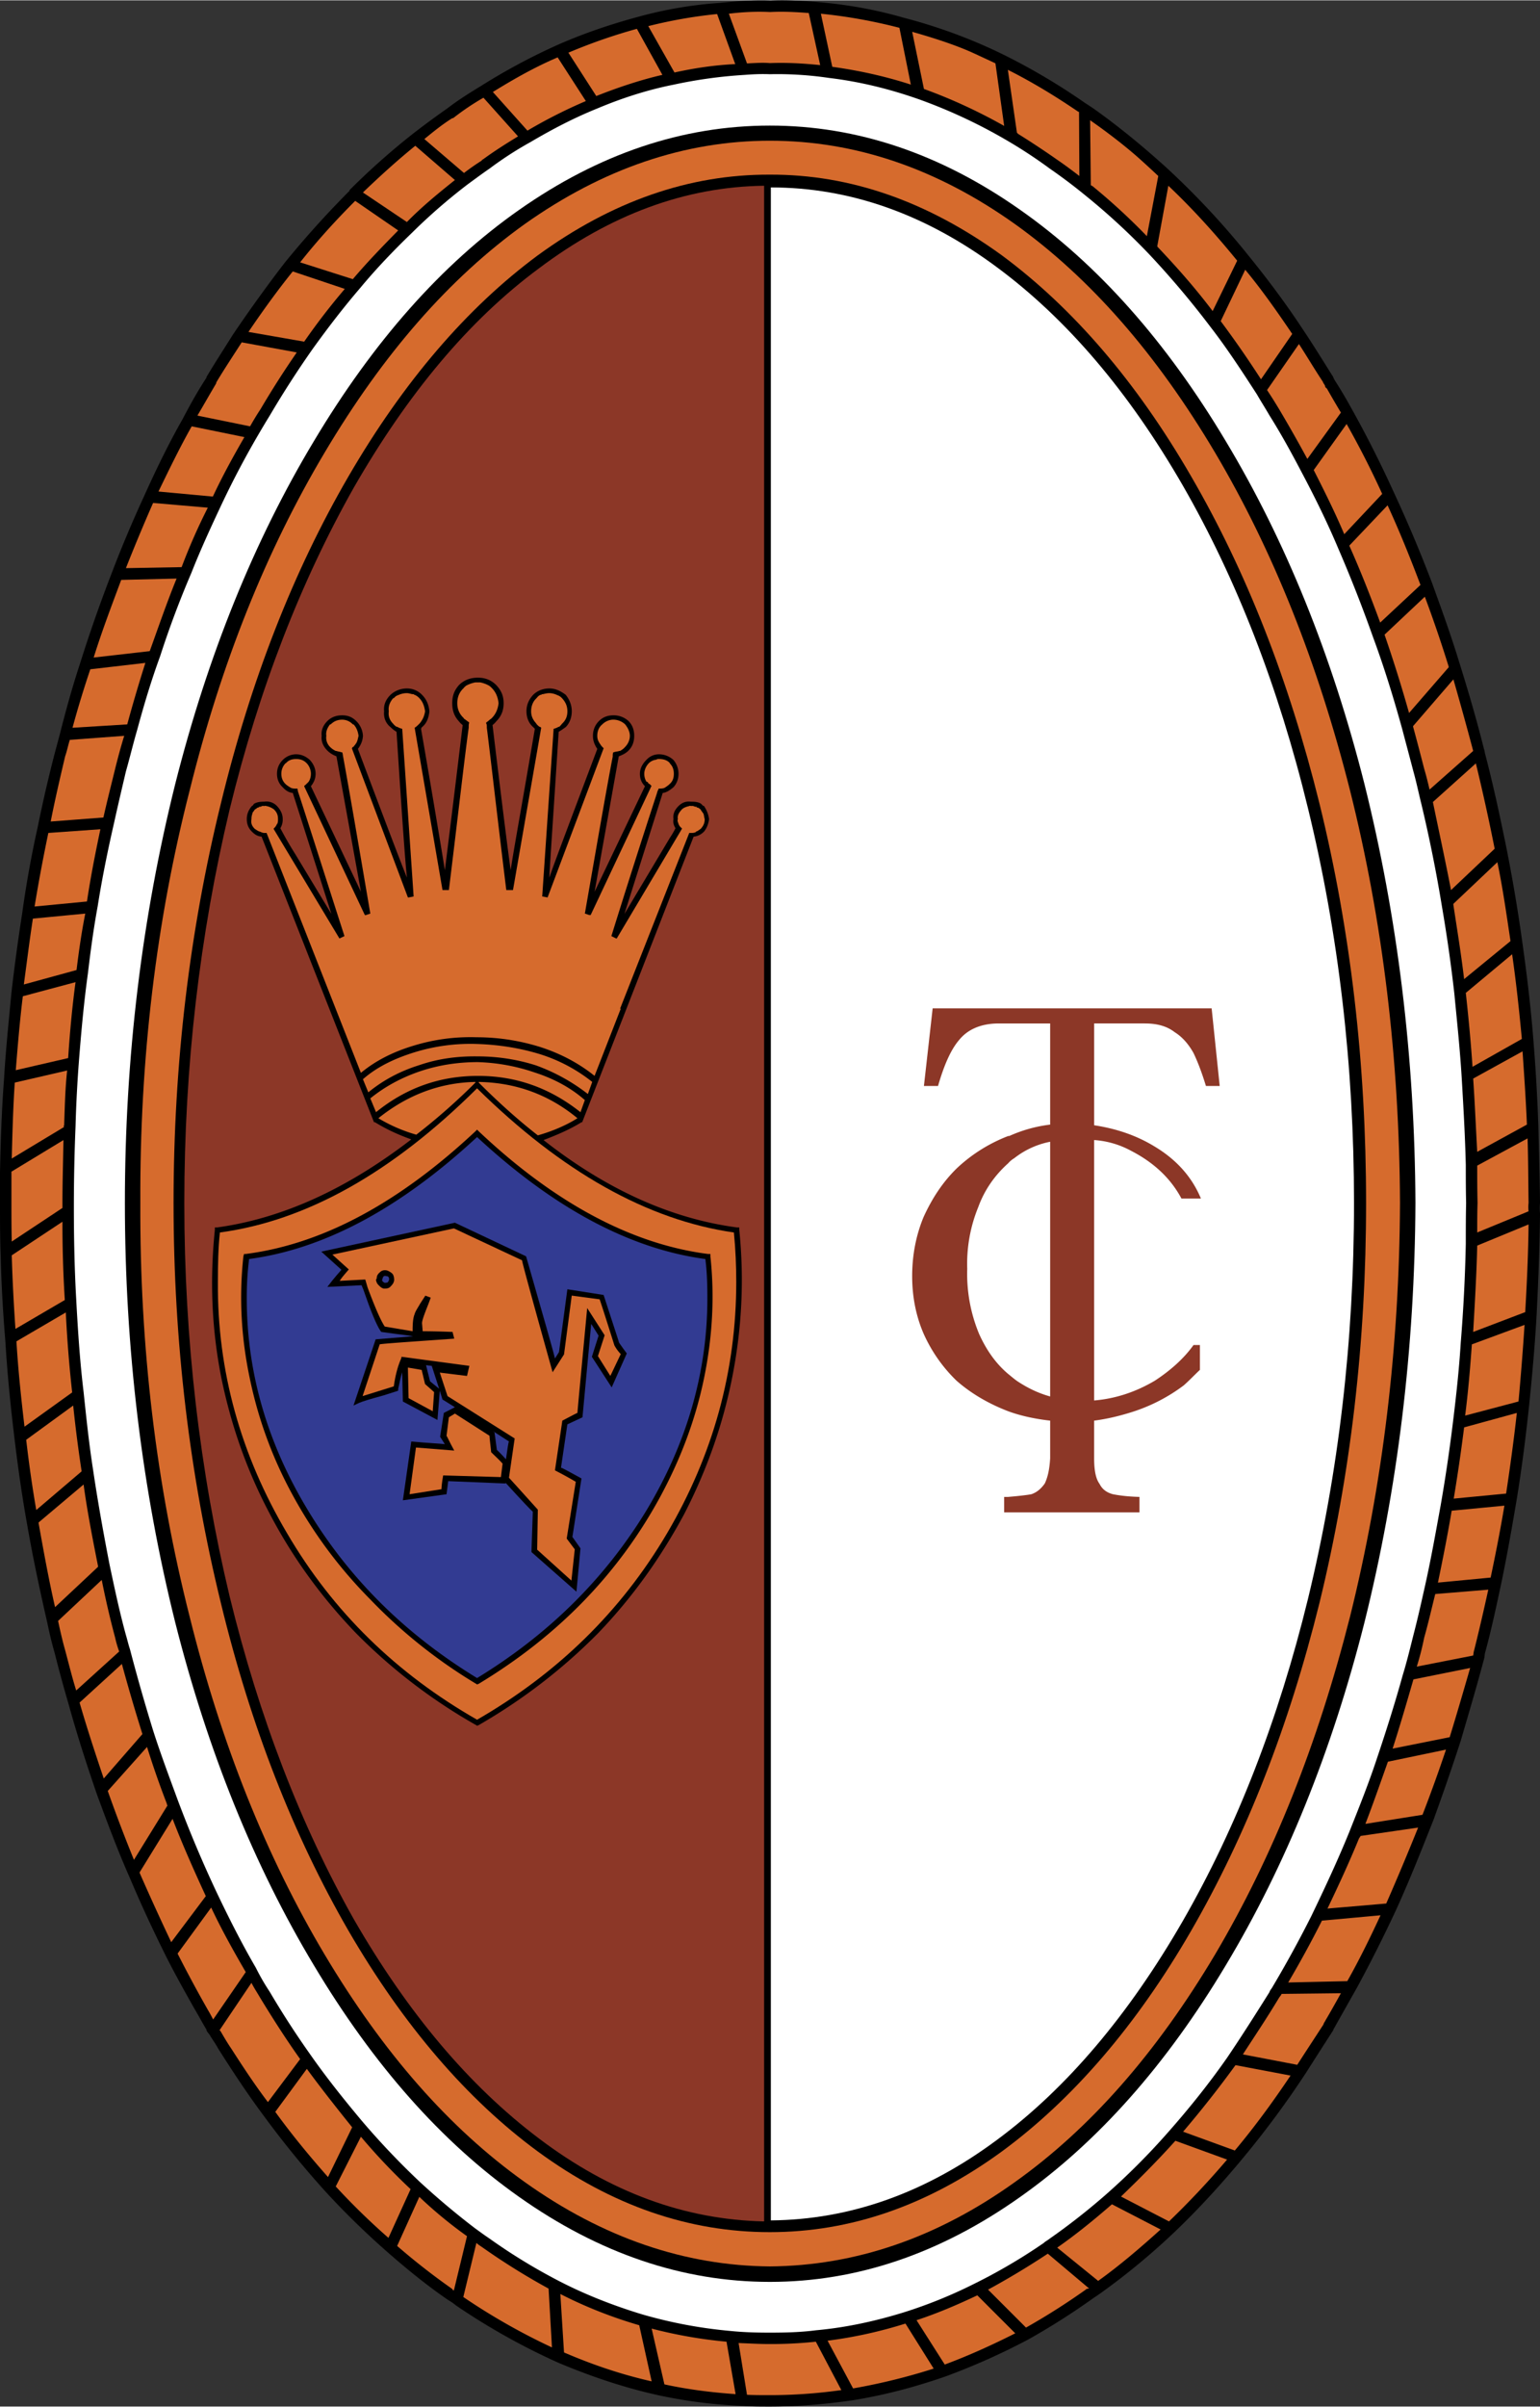 <svg xmlns="http://www.w3.org/2000/svg" width="1601" height="2500" viewBox="0 0 135.883 212.126"><rect x="0" y="0" width="135.883" height="212.126" fill="#333333" stroke="none"/><path d="M5.273 64.721c-.148.563-.296 1.097-.444 1.659a123.653 123.653 0 0 0-1.511 6.547 92.852 92.852 0 0 0-1.363 7.583 172.619 172.619 0 0 0-.948 6.991C.77 90.019.503 92.566.355 95.114.148 97.81.059 100.565 0 103.32v2.695c0 1.57 0 3.11.059 4.651.06 2.547.208 5.065.415 7.554.178 2.962.474 5.865.83 8.769.297 2.459.652 4.947 1.096 7.406.504 2.903 1.125 5.806 1.777 8.65.178.859.385 1.748.652 2.667.385 1.539.799 3.05 1.244 4.562.741 2.695 1.6 5.332 2.488 7.91.918 2.488 1.836 4.947 2.874 7.287 1.037 2.459 2.133 4.8 3.288 7.109.8 1.57 1.659 3.11 2.518 4.622.326.533.623 1.125.978 1.689v.059c.06.148.148.237.267.385.237.415.534.8.771 1.244 1.333 2.103 2.666 4.118 4.088 6.014a83.038 83.038 0 0 0 5.451 6.665 70.646 70.646 0 0 0 5.451 5.303c1.659 1.452 3.407 2.873 5.214 4.117.237.148.533.326.771.534a58.762 58.762 0 0 0 9.064 5.065c2.962 1.245 5.984 2.251 9.035 2.903 2.4.503 4.799.799 7.258.889.741.059 1.541.059 2.341.059 2.458 0 4.917-.207 7.346-.562 2.754-.444 5.451-1.155 8.176-2.103a59.115 59.115 0 0 0 7.347-3.288 63.09 63.09 0 0 0 5.599-3.555c.296-.208.623-.415.858-.592a61.18 61.18 0 0 0 6.458-5.362c2.044-1.955 3.999-4.088 5.895-6.368a82.214 82.214 0 0 0 5.658-7.644c.771-1.215 1.57-2.458 2.371-3.703.029-.148.148-.267.177-.355a6060.17 6060.17 0 0 0 1.955-3.466 124.505 124.505 0 0 0 3.467-6.902c1.155-2.547 2.191-5.154 3.258-7.85a213.974 213.974 0 0 0 2.399-6.961c.681-2.341 1.392-4.71 2.044-7.169.059-.178.059-.385.089-.533.562-2.045 1.007-4.148 1.451-6.222.504-2.429.948-4.947 1.362-7.406.445-2.726.801-5.54 1.097-8.354.267-2.637.503-5.244.651-7.91.149-2.933.267-5.895.297-8.887a4.69 4.69 0 0 1 0-.918c-.03-2.311-.089-4.591-.148-6.842-.09-2.548-.237-5.066-.445-7.614-.237-2.962-.593-5.895-1.007-8.798a142.58 142.58 0 0 0-1.392-8.176c-.563-2.755-1.155-5.51-1.866-8.206-.03-.148-.03-.237-.089-.385-.652-2.607-1.393-5.125-2.163-7.584-.741-2.429-1.6-4.798-2.429-7.08a120.194 120.194 0 0 0-3.407-8.058 99.43 99.43 0 0 0-3.703-7.317 42.703 42.703 0 0 0-1.422-2.399c-.088-.148-.148-.237-.177-.355-.918-1.452-1.807-2.903-2.726-4.266-1.541-2.34-3.199-4.532-4.888-6.605a70.617 70.617 0 0 0-7.169-7.644c-2.103-1.896-4.236-3.644-6.458-5.213-.237-.148-.445-.296-.682-.444a56.03 56.03 0 0 0-7.524-4.415 46.818 46.818 0 0 0-8.443-3.081C77.081.765 74.445.321 71.69.114c-1.274-.089-2.459-.148-3.703-.089-1.57-.059-3.051.059-4.562.207a36.613 36.613 0 0 0-7.198 1.244c-2.399.652-4.769 1.452-7.11 2.489a54.966 54.966 0 0 0-6.724 3.614c-.978.593-2.014 1.244-2.933 1.955a72.287 72.287 0 0 0-3.169 2.341 63.302 63.302 0 0 0-5.451 4.857v.06a85.247 85.247 0 0 0-5.717 6.34 126.116 126.116 0 0 0-4.592 6.369c-.741 1.185-1.57 2.458-2.311 3.703v.06c-.741 1.125-1.452 2.399-2.103 3.643-1.245 2.192-2.34 4.444-3.407 6.813a108.77 108.77 0 0 0-2.902 6.902 131.48 131.48 0 0 0-2.785 7.968c-.654 1.983-1.217 4.027-1.75 6.131z"/><path d="M102.2 15.487a93.57 93.57 0 0 0-1.51-1.392c-.948-.859-2.43-2.074-4.502-3.525l.059 5.717c.059.059.089.059.148.089a55.606 55.606 0 0 1 4.799 4.414l1.006-5.303zM95.209 9.888c0-.06 0-.06-.059-.06-2.044-1.392-4.147-2.666-6.221-3.702l.8 5.54.119.118a75.686 75.686 0 0 1 3.406 2.251c.653.444 1.333.948 1.985 1.452l-.03-5.599zM107 27.396l2.163-4.444c-1.955-2.399-3.97-4.621-6.073-6.606l-.979 5.332.03.06c1.659 1.747 3.318 3.614 4.859 5.658zM109.873 23.751l-2.163 4.532a91.44 91.44 0 0 1 3.555 5.125l2.755-3.999c-1.362-2.013-2.695-3.909-4.147-5.658zM111.799 34.357c.356.533.71 1.096 1.066 1.689a128.87 128.87 0 0 1 2.489 4.384l2.962-4.088a98.124 98.124 0 0 1-1.245-2.133c-.118-.059-.148-.148-.148-.208-.059-.148-.148-.237-.207-.355l.059.059c-.77-1.155-1.451-2.311-2.162-3.406l-2.814 4.058zM121.959 43.511a79.908 79.908 0 0 0-3.14-6.162l-2.903 4.059c.948 1.866 1.866 3.703 2.695 5.658l3.348-3.555zM119.056 48.072c.978 2.192 1.867 4.444 2.726 6.784l3.555-3.318c-.918-2.429-1.866-4.77-2.903-7.021l-3.378 3.555zM124.329 62.825l3.496-4.029v-.059a115.211 115.211 0 0 0-2.104-6.162l-3.555 3.347a123.628 123.628 0 0 1 2.163 6.903zM125.663 67.742c.177.593.326 1.186.474 1.837l3.851-3.407a313.233 313.233 0 0 0-1.747-6.31l-3.555 4.118v.059c.325 1.186.65 2.429.977 3.703zM128.032 78.437l3.851-3.644a182.817 182.817 0 0 0-1.659-7.524l-3.792 3.406c.534 2.577 1.096 5.154 1.6 7.762zM132.12 75.978l-3.88 3.673v.089c.326 2.163.681 4.296.948 6.547l4.088-3.348v-.03c-.356-2.369-.682-4.68-1.156-6.931zM129.336 87.501c.236 2.162.444 4.295.592 6.517l4.354-2.458c-.237-2.518-.503-5.006-.859-7.465l-4.087 3.406zM87.833 5.562c-.03-.029-.681-.325-1.896-.889-1.214-.562-3.021-1.214-5.45-1.896l1.037 5.036c2.37.859 4.71 1.926 7.08 3.259l-.771-5.51zM80.368 7.429l-1.007-5.006a46.001 46.001 0 0 0-6.931-1.244l1.006 4.681c2.34.325 4.651.828 6.932 1.569zM72.37 5.711L71.363 1.12c-1.126-.089-2.251-.149-3.407-.089-1.244-.06-2.429 0-3.644.148l1.6 4.384c.651-.029 1.362-.089 2.015-.029 1.48-.06 2.991.028 4.443.177zM64.875 5.623l-1.6-4.415a42.168 42.168 0 0 0-6.073 1.066l2.311 4.088c1.748-.384 3.496-.651 5.362-.739zM58.447 6.57l-2.251-4.058a48.546 48.546 0 0 0-6.043 2.103l2.459 3.822c1.954-.771 3.909-1.422 5.835-1.867z" fill="#d66b2d"/><path d="M49.501 4.882v.029-.029z" fill="#f2ca30"/><path d="M35.903 19.545c1.333-1.362 2.785-2.547 4.236-3.703l-3.495-3.021c-1.57 1.274-3.11 2.667-4.621 4.118l3.88 2.606zM37.444 12.229l3.496 2.992a20.74 20.74 0 0 1 1.57-1.096c0-.029.029-.089.089-.089 1.007-.74 2.044-1.393 3.11-2.044l-3.051-3.407a22.269 22.269 0 0 0-2.606 1.748c-.06.06-.119.06-.149.06-.86.532-1.659 1.183-2.459 1.836zM46.539 11.487a44.36 44.36 0 0 1 5.154-2.607l-2.488-3.851c-1.956.83-3.851 1.896-5.717 3.052l3.051 3.406zM25.832 23.899c-1.363 1.689-2.666 3.496-3.91 5.333l4.917.859a58.234 58.234 0 0 1 3.585-4.651l-4.592-1.541zM26.483 23.1l4.65 1.481c1.304-1.541 2.667-2.933 4-4.295l-3.792-2.607c-1.658 1.659-3.318 3.466-4.858 5.421zM19.107 33.646l.059-.03c-.059.03-.059.03-.089.089v.059c-.563.948-1.096 1.896-1.659 2.844l4.65.948c.297-.533.623-1.066.918-1.51a81.003 81.003 0 0 1 3.2-5.006l-4.858-.889c-.74 1.154-1.51 2.31-2.221 3.495zM21.566 38.504l-4.651-.948c-1.037 1.836-1.985 3.792-2.933 5.747l4.8.445c.828-1.778 1.806-3.556 2.784-5.244zM18.337 44.725l-4.829-.415a164.733 164.733 0 0 0-2.399 5.747l4.917-.089a52.259 52.259 0 0 1 2.311-5.243zM13.212 57.374c.77-2.133 1.511-4.295 2.37-6.398l-4.887.118c-.83 2.222-1.689 4.473-2.43 6.843l4.947-.563zM12.56 152.85v-.029a162.247 162.247 0 0 1-1.807-6.162l-3.732 3.407c.652 2.251 1.392 4.502 2.133 6.694l3.406-3.91zM15.227 160.315l-2.903 4.71v.06a229.675 229.675 0 0 0 2.785 6.102l3.051-4.058c-1.037-2.252-2.045-4.503-2.933-6.814zM11.819 163.93l2.962-4.799c-.059-.06-.059-.118-.059-.148a78.108 78.108 0 0 1-1.748-5.006l-3.466 3.88a137.6 137.6 0 0 0 2.311 6.073zM22.928 176.045c-.237-.415-.503-.8-.74-1.273l-2.814 4.177.089.089c.326.563.623 1.066.948 1.54 1.066 1.659 2.103 3.229 3.229 4.71l2.844-3.792c-1.245-1.747-2.4-3.555-3.556-5.451zM15.67 172.195a117.01 117.01 0 0 0 2.696 5.006c.148.237.296.533.444.8l2.874-4.176c-1.066-1.837-2.133-3.734-3.051-5.689l-2.963 4.059zM28.942 191.895l2.132-4.385c-1.333-1.659-2.695-3.377-4-5.155l-2.784 3.792c1.482 2.045 3.052 3.94 4.652 5.748zM31.845 188.339l-2.221 4.385a60.482 60.482 0 0 0 4.651 4.532l1.955-4.295a54.202 54.202 0 0 1-4.385-4.622zM134.875 106.016c-.029-1.955-.029-3.851-.088-5.687l-4.444 2.399c0 1.037 0 2.133.03 3.288-.03.859-.03 1.748-.03 2.607l4.532-1.867a3.155 3.155 0 0 1 0-.74zM134.579 115.644c.149-2.577.267-5.155.296-7.732l-4.532 1.867c-.059 2.547-.208 5.036-.356 7.613l4.592-1.748zM133.987 123.523c.207-2.251.385-4.502.533-6.753l-4.65 1.717c-.149 2.104-.326 4.207-.593 6.28l4.71-1.244zM129.987 95.055c.148 2.163.237 4.296.356 6.458l4.385-2.4c-.089-2.162-.237-4.295-.386-6.458l-4.355 2.4zM128.091 133.151c-.355 2.103-.77 4.207-1.214 6.339l4.651-.444c.444-2.103.858-4.207 1.214-6.34l-4.651.445zM129.188 125.804a162.066 162.066 0 0 1-.918 6.281l4.622-.444c.355-2.341.681-4.711.947-7.11l-4.651 1.273zM131.32 140.112l-4.68.385c-.326 1.303-.623 2.606-.978 3.852a24.618 24.618 0 0 1-.652 2.547l4.976-.978c.03-.148.03-.296.089-.474.446-1.777.861-3.584 1.245-5.332zM129.72 147.015l-5.005 1.007c-.593 2.044-1.185 4.088-1.837 6.103l5.035-1.007c.623-2.015 1.215-4.06 1.807-6.103zM122.463 155.279c-.652 1.836-1.303 3.703-1.985 5.48l5.037-.8a132.36 132.36 0 0 0 2.074-5.747l-5.126 1.067zM119.916 162.034c-.859 2.103-1.807 4.147-2.785 6.191l5.184-.444a239.576 239.576 0 0 0 2.814-6.695l-5.095.74v.059c-.059.03-.059.09-.118.149zM112.865 176.075c-1.066 1.777-2.163 3.407-3.199 5.006l4.798.918c.741-1.155 1.541-2.37 2.311-3.555.03-.148.148-.267.178-.356.474-.8.918-1.599 1.363-2.4l-5.244.06v.03c-.058.119-.148.208-.207.297zM108.273 190.354l-4.562-1.659c-1.57 1.748-3.169 3.348-4.799 4.917l4.236 2.193a75.121 75.121 0 0 0 5.125-5.451zM109.014 182.029a96.322 96.322 0 0 1-4.621 5.866l4.562 1.659c1.718-2.044 3.348-4.266 4.917-6.606l-4.858-.919zM116.627 169.321a95.086 95.086 0 0 1-2.962 5.421l5.214-.118c1.037-1.837 1.984-3.763 2.933-5.807l-5.184.475v.029zM6.398 64.128l4.829-.297a130.672 130.672 0 0 1 1.6-5.421l-4.858.563a88.156 88.156 0 0 0-1.571 5.155zM10.961 64.839l-4.799.356c-.148.444-.237.948-.415 1.452-.445 1.896-.889 3.792-1.274 5.747l4.651-.355c.326-1.452.682-2.844 1.037-4.296.236-.949.503-1.956.8-2.904zM7.673 79.444c.326-2.163.74-4.266 1.185-6.369l-4.592.325a147.934 147.934 0 0 0-1.214 6.487l4.621-.443zM7.524 80.51l-4.621.444c-.296 1.896-.534 3.852-.8 5.806l4.651-1.274c.207-1.688.444-3.346.77-4.976zM6.014 93.249c.148-2.252.355-4.503.651-6.695l-4.651 1.244c-.266 2.163-.444 4.295-.622 6.518l4.622-1.067zM5.658 99.321c-.06-.059-.06-.119 0-.119.06-1.629.089-3.229.267-4.858L1.303 95.41c-.148 2.192-.207 4.443-.267 6.695l4.622-2.784zM5.51 106.431v-.415c0-1.837.06-3.703.089-5.539l-4.591 2.785v2.754c0 1.156 0 2.251.029 3.407l4.473-2.962v-.03zM1.037 110.637c.06 2.133.178 4.354.326 6.487l4.355-2.547a107.488 107.488 0 0 1-.208-6.902l-4.473 2.962zM5.806 115.673l-4.355 2.547c.149 2.518.415 5.006.711 7.524l4.206-3.021a112.68 112.68 0 0 1-.562-7.05zM6.458 123.879L2.311 126.9c.237 2.044.533 4.147.889 6.191l3.999-3.406v-.03a121.45 121.45 0 0 1-.741-5.776zM3.406 134.247c.445 2.488.889 4.947 1.452 7.406l3.792-3.555v-.059c-.474-2.4-.948-4.799-1.274-7.199l-3.97 3.348v.059zM8.976 139.253l-3.851 3.614c.177.829.385 1.748.622 2.577.326 1.215.622 2.429.977 3.555l3.792-3.436a9.315 9.315 0 0 1-.355-1.214 79.41 79.41 0 0 1-1.185-5.096zM96.898 201.048c1.866-1.333 3.703-2.903 5.51-4.532l-4.295-2.222c-1.57 1.363-3.169 2.667-4.829 3.822l3.614 2.932zM95.891 201.758c.059-.029.148-.029.208-.029l-.06-.06-3.584-3.021a70.802 70.802 0 0 1-5.273 3.17l3.348 3.347a60.415 60.415 0 0 0 5.273-3.347c.059-.06.059-.06.088-.06zM89.582 205.669l-3.348-3.348c-1.748.83-3.555 1.6-5.362 2.192l2.489 3.91c2.073-.77 4.176-1.717 6.221-2.754zM73.022 206.321l2.251 4.207a54.103 54.103 0 0 0 7.11-1.748l-2.489-3.97a39.651 39.651 0 0 1-6.872 1.511zM64.905 211.031l-.8-4.622a41.156 41.156 0 0 1-6.606-1.155l1.125 4.917c2.045.445 4.148.712 6.281.86zM65.171 206.528l.741 4.562c.651.03 1.362.03 2.015.03 2.103 0 4.206-.149 6.31-.445l-2.251-4.266a37.661 37.661 0 0 1-4.058.207c-.949.001-1.868-.058-2.757-.088zM57.499 209.905l-1.096-4.947c-2.34-.681-4.71-1.6-6.961-2.755l.325 5.154c2.548 1.097 5.095 1.955 7.732 2.548zM42.599 198.115c-.208-.148-.415-.267-.563-.415l-1.155 4.769a56.009 56.009 0 0 0 7.82 4.444l-.296-5.185a60.171 60.171 0 0 1-5.806-3.613zM39.902 201.758c.03.06.03.06.089.119h.06l1.155-4.77a38.461 38.461 0 0 1-4.207-3.466l-1.956 4.326a59.845 59.845 0 0 0 4.859 3.791z" fill="#d66b2d"/><path d="M14.13 57.819c-.771 2.103-1.422 4.266-2.014 6.458-.356 1.214-.652 2.459-1.007 3.703-.355 1.511-.711 3.021-1.037 4.502-.563 2.458-1.066 4.917-1.452 7.376-.355 1.926-.622 3.881-.859 5.896-.355 2.548-.592 5.154-.799 7.791a116.835 116.835 0 0 0-.296 5.718 170.938 170.938 0 0 0-.148 6.753v.415c0 2.755.059 5.451.207 8.087.148 2.755.326 5.48.652 8.176.237 2.252.475 4.533.83 6.813.415 2.814.918 5.599 1.451 8.354.445 2.103.889 4.207 1.452 6.251.118.385.207.8.355 1.244a169.866 169.866 0 0 0 2.044 7.168c.652 2.044 1.422 4.088 2.162 6.103a108.369 108.369 0 0 0 3.407 8.087c1.096 2.31 2.251 4.591 3.495 6.725.355.71.741 1.392 1.214 2.103a77.912 77.912 0 0 0 3.585 5.54c1.451 2.074 3.021 4.029 4.562 5.866a67.969 67.969 0 0 0 5.095 5.361 68.85 68.85 0 0 0 4.829 4.059c.444.326.889.651 1.333.948a50.45 50.45 0 0 0 5.659 3.496c2.548 1.363 5.213 2.4 7.85 3.199a41.142 41.142 0 0 0 7.761 1.452c1.156.119 2.311.148 3.466.148 1.333 0 2.695-.029 4.058-.207 2.636-.237 5.243-.8 7.821-1.6a41.425 41.425 0 0 0 6.131-2.488 49.511 49.511 0 0 0 6.162-3.614c.148-.149.355-.238.533-.386a58.305 58.305 0 0 0 4.917-3.851 60.442 60.442 0 0 0 5.51-5.51c1.807-2.044 3.555-4.206 5.213-6.576 1.244-1.837 2.489-3.792 3.733-5.776.059-.178.149-.267.208-.356a101.996 101.996 0 0 0 3.496-6.369c1.155-2.399 2.311-4.858 3.347-7.406.859-2.162 1.719-4.295 2.459-6.546.799-2.37 1.569-4.798 2.25-7.258.356-1.155.652-2.37.949-3.554.355-1.363.651-2.667.948-4 .562-2.459 1.007-4.977 1.451-7.406.415-2.37.77-4.769 1.066-7.168.296-2.4.563-4.799.711-7.199.237-2.903.385-5.806.445-8.709 0-1.214 0-2.4.029-3.614-.029-1.155-.029-2.251-.029-3.347-.06-2.548-.208-5.095-.356-7.614-.148-2.488-.415-5.006-.652-7.465a133.973 133.973 0 0 0-1.095-7.702 127.698 127.698 0 0 0-1.808-9.005c-.237-.948-.444-1.955-.71-2.903-.326-1.244-.652-2.459-.979-3.703-.77-2.785-1.599-5.48-2.576-8.117a123.866 123.866 0 0 0-3.082-7.851c-.948-2.251-2.014-4.414-3.11-6.487-.948-1.807-1.896-3.554-2.962-5.243-.355-.622-.741-1.215-1.096-1.836-1.303-2.015-2.637-4.059-4.058-5.896a78.67 78.67 0 0 0-5.391-6.398 58.892 58.892 0 0 0-5.718-5.273 48.02 48.02 0 0 0-3.11-2.34 42.283 42.283 0 0 0-3.288-2.192 46.443 46.443 0 0 0-8.146-3.881c-2.667-.947-5.332-1.599-8.058-1.925a31.032 31.032 0 0 0-5.213-.326c-.771-.03-1.452 0-2.223.059a41.281 41.281 0 0 0-6.25.859c-2.251.444-4.502 1.155-6.753 2.103-1.985.8-3.94 1.807-5.895 2.962a31.508 31.508 0 0 0-3.615 2.34c-.651.444-1.244.889-1.895 1.363a50.682 50.682 0 0 0-4.947 4.295c-1.57 1.51-3.11 3.11-4.562 4.858-1.451 1.688-2.843 3.495-4.207 5.391a86.365 86.365 0 0 0-3.762 5.836 77.94 77.94 0 0 0-.977 1.629 78.943 78.943 0 0 0-3.229 6.103c-.948 2.014-1.896 4.059-2.725 6.161a84.846 84.846 0 0 0-2.757 7.346z" fill="#fff"/><path d="M108.155 38.859c-5.243-8.768-11.286-15.582-18.129-20.381-7.021-4.947-14.397-7.436-22.099-7.436-7.703 0-15.079 2.488-22.129 7.436-6.843 4.799-12.857 11.613-18.1 20.381-5.273 8.769-9.361 18.87-12.234 30.216-2.933 11.76-4.444 24.083-4.444 36.94s1.511 25.239 4.444 37c2.874 11.346 6.961 21.447 12.234 30.216 5.243 8.768 11.257 15.582 18.1 20.41 7.05 4.977 14.426 7.495 22.129 7.495 7.702 0 15.078-2.519 22.099-7.495 6.843-4.828 12.886-11.642 18.129-20.41 5.273-8.769 9.361-18.871 12.235-30.216 2.932-11.761 4.443-24.143 4.502-37-.059-12.856-1.57-25.18-4.502-36.94-2.874-11.346-6.962-21.447-12.235-30.216z"/><path d="M67.927 12.376c-7.495 0-14.723 2.458-21.625 7.346-6.666 4.77-12.501 11.464-17.656 20.144-5.154 8.65-9.124 18.544-11.908 29.771-2.962 11.553-4.415 23.729-4.355 36.377-.059 12.679 1.393 24.824 4.355 36.496 2.784 11.198 6.753 21.122 11.908 29.771 5.155 8.65 10.991 15.315 17.656 20.056 6.902 4.917 14.13 7.375 21.625 7.436 7.553-.06 14.752-2.519 21.625-7.436 6.666-4.74 12.501-11.405 17.656-20.056 5.124-8.65 9.064-18.574 11.908-29.771 2.903-11.672 4.354-23.817 4.414-36.496-.06-12.649-1.511-24.824-4.414-36.377-2.844-11.228-6.784-21.121-11.908-29.771-5.155-8.68-10.991-15.375-17.656-20.144-6.873-4.887-14.072-7.346-21.625-7.346z" fill="#d66b2d"/><path d="M116.42 141.297c2.754-11.257 4.117-23.018 4.117-35.282 0-12.264-1.362-24.024-4.117-35.222-2.696-10.872-6.458-20.47-11.317-28.824-4.828-8.354-10.457-14.871-16.708-19.492-6.547-4.74-13.36-7.14-20.469-7.11-7.14-.03-13.953 2.37-20.47 7.11-6.25 4.621-11.85 11.138-16.708 19.492-4.858 8.354-8.621 17.952-11.257 28.824-2.754 11.198-4.177 22.958-4.177 35.222 0 12.264 1.422 24.025 4.177 35.282 2.636 10.872 6.398 20.47 11.257 28.882 4.858 8.354 10.458 14.872 16.708 19.463 6.517 4.77 13.33 7.109 20.47 7.109 7.109 0 13.922-2.339 20.469-7.109 6.25-4.591 11.879-11.108 16.708-19.463 4.859-8.412 8.621-18.01 11.317-28.882z"/><path d="M67.422 16.346c-6.961.089-13.567 2.547-19.876 7.288-6.162 4.562-11.554 11.02-16.323 19.314-4.681 8.294-8.354 17.715-10.961 28.379-2.637 11.08-3.999 22.632-3.999 34.689s1.362 23.64 3.999 34.689c2.607 10.665 6.28 20.174 10.961 28.468 4.769 8.265 10.161 14.664 16.323 19.315 6.31 4.769 12.915 7.168 19.876 7.317V16.346z" fill="#8c3727"/><path d="M115.413 71.238c-2.607-10.724-6.31-20.233-11.049-28.468-4.77-8.265-10.22-14.664-16.381-19.226-6.339-4.71-13.005-7.05-19.967-7.05v179.221c6.962-.059 13.627-2.399 19.967-7.109 6.162-4.562 11.612-11.02 16.381-19.285 4.739-8.235 8.442-17.745 11.049-28.409 2.696-11.109 4.059-22.722 4.059-34.897-.001-12.115-1.363-23.727-4.059-34.777z" fill="#fff"/><path d="M61.054 70.646h-.089c-.445-.06-.8.089-1.096.385-.355.355-.504.71-.444 1.155-.06.296.029.562.178.8a8.338 8.338 0 0 1-.504.859l-4 6.694 3.377-10.664c.327-.03.623-.237.949-.504.296-.326.444-.74.444-1.185 0-.445-.148-.859-.444-1.215a1.872 1.872 0 0 0-1.274-.504c-.444 0-.83.178-1.125.504-.355.355-.563.77-.563 1.215 0 .444.148.8.445 1.096l-4.443 9.302 2.133-11.938c.326-.119.622-.267.859-.504.355-.355.503-.8.503-1.304 0-.503-.148-.948-.503-1.303a1.928 1.928 0 0 0-1.333-.503c-.503 0-.918.148-1.273.503-.356.355-.533.8-.533 1.303 0 .445.148.8.385 1.156-2.252 5.983-3.703 9.805-4.236 11.346.089-1.659.385-5.954.829-12.857.208-.118.415-.266.623-.414.326-.326.533-.83.533-1.392 0-.563-.207-1.037-.533-1.452-.474-.356-.918-.562-1.452-.562-.563 0-1.066.207-1.422.562-.385.415-.592.889-.592 1.452 0 .562.208 1.066.592 1.392l.148.148c-1.126 6.666-1.896 10.812-2.133 12.471-.237-1.659-.77-5.895-1.6-12.797.148-.119.237-.208.326-.326.444-.444.652-.948.652-1.6 0-.652-.208-1.125-.652-1.6-.444-.444-.978-.652-1.6-.652h-.03c-.651 0-1.214.208-1.659.652-.415.474-.593.948-.593 1.6 0 .651.178 1.155.593 1.6.089.118.178.207.326.326-.83 6.902-1.362 11.139-1.569 12.797-.267-1.659-.949-5.806-2.104-12.471.029-.03.029-.089.089-.148.415-.326.592-.83.651-1.392-.059-.563-.237-1.037-.651-1.452a1.832 1.832 0 0 0-1.333-.562c-.562 0-1.066.207-1.451.562-.415.415-.623.889-.563 1.452-.06.562.148 1.066.563 1.392.148.148.326.296.533.414.445 6.903.741 11.198.918 12.857-.622-1.541-2.074-5.362-4.325-11.346.266-.356.415-.711.445-1.156a1.98 1.98 0 0 0-.593-1.303c-.356-.355-.741-.503-1.244-.503-.504 0-.948.148-1.303.503-.356.355-.563.8-.504 1.303-.06.504.148.948.504 1.304.236.237.503.385.799.504l2.162 11.938-4.414-9.302c.237-.296.415-.651.415-1.096 0-.445-.178-.859-.504-1.215-.355-.326-.77-.504-1.214-.504a1.66 1.66 0 0 0-1.185.504c-.356.355-.504.77-.504 1.215 0 .444.148.859.504 1.185.237.267.533.474.888.504l3.407 10.664-3.169-5.243a31.475 31.475 0 0 1-1.333-2.311 1.47 1.47 0 0 0 .208-.8c0-.445-.178-.8-.504-1.155a1.27 1.27 0 0 0-1.126-.385h-.029c-.297 0-.593.029-.859.178-.059.059-.059.059-.089.118-.059.059-.059.059-.118.089-.296.355-.445.71-.445 1.155 0 .444.148.8.445 1.096.266.266.503.414.859.444L33 98.906h.089c1.007.622 2.044 1.096 3.2 1.511-5.659 4.354-11.346 6.962-17.123 7.761h-.208v.207c-.444 4.355-.296 8.65.562 13.005.859 4.206 2.251 8.205 4.295 12.057 2.015 3.851 4.562 7.347 7.614 10.517a48.339 48.339 0 0 0 10.575 8.086l.089.06.148-.06a49.478 49.478 0 0 0 10.517-8.086c3.051-3.17 5.539-6.666 7.613-10.517 1.985-3.852 3.407-7.851 4.237-12.057.858-4.355 1.066-8.65.622-13.005v-.207h-.207c-5.807-.771-11.523-3.347-17.063-7.702 1.245-.475 2.34-.948 3.348-1.57h.06l9.834-25.18c.355-.03.652-.178.918-.444.237-.296.385-.652.445-1.096-.06-.445-.208-.8-.445-1.155-.059-.03-.118-.03-.148-.089l-.119-.118c-.237-.149-.533-.178-.799-.178z"/><path d="M25.18 69.076c.148.148.355.266.503.355.148.06.297.06.445.06h.119c.029.148.029.237.089.385.711 2.163 2.044 6.369 4.058 12.62l-.444.208-5.807-9.658.03-.059a.915.915 0 0 0 .267-.385h.029c.06-.178.06-.267.06-.415 0-.356-.089-.593-.355-.859a1.647 1.647 0 0 0-.652-.296h-.03c-.059-.03-.118-.03-.148 0-.178-.03-.267 0-.326.059h-.148l-.029.06a.318.318 0 0 0-.208.089c-.06.059-.119.059-.119.088h-.03c-.059.119-.148.208-.207.296v.059a1.28 1.28 0 0 0-.089.504c-.06.355.03.593.296.859.148.089.296.208.444.237.148.059.237.118.415.118h.178l8.324 21.151c1.245-1.037 2.785-1.837 4.651-2.399 1.748-.533 3.584-.8 5.539-.741 1.956 0 3.822.296 5.629.859 1.837.592 3.436 1.451 4.799 2.547l2.311-5.925h-.06L60.817 73.4h.148c.148 0 .237 0 .415-.059l.029-.059c.148-.03.267-.148.415-.237.237-.266.355-.504.355-.859-.059-.208-.059-.356-.118-.504l-.059-.059c-.03-.089-.148-.178-.178-.296-.059-.029-.059-.029-.119-.088a.467.467 0 0 0-.237-.089c0-.06 0-.06-.059-.06h-.089a.484.484 0 0 0-.355-.059c-.059-.03-.089-.03-.148 0-.267.059-.504.148-.652.296-.237.267-.415.503-.355.859-.059.148 0 .237.06.415a.758.758 0 0 0 .296.385v.059l-5.747 9.658h-.06l-.414-.208a930.79 930.79 0 0 1 4.029-12.62c.029-.148.089-.237.148-.385h.029c.148 0 .326 0 .474-.06.149-.089.327-.207.475-.355.266-.238.355-.534.355-.889s-.089-.652-.355-.918v-.03c-.237-.267-.592-.355-.948-.355-.088 0-.177 0-.237.059a1.116 1.116 0 0 0-.652.296c-.237.237-.415.593-.415.948 0 .237.06.503.208.71h.059c.059.03.089.148.148.178h.059c.03.059.09.118.149.148v.059l-5.362 11.375-.059-.06v.06l-.444-.148c1.214-6.962 2.015-11.583 2.458-13.834 0-.148 0-.296.059-.385h.03c.148-.06.356-.06.504-.119h.059c.148-.089.296-.178.444-.355.237-.238.415-.593.415-.979 0-.355-.178-.71-.415-1.007a1.536 1.536 0 0 0-1.037-.415c-.355 0-.711.148-.978.415-.296.238-.444.593-.444 1.007 0 .237.059.445.207.652 0 .03 0 .03.059.089.03.059.089.148.178.238l.119.118-4.947 13.153-.475-.086 1.007-14.782c.148-.03.296-.089.444-.178h.059c.06-.059.149-.148.238-.267.326-.296.474-.651.474-1.095 0-.445-.148-.8-.474-1.156l-.089-.089c-.149-.119-.238-.148-.386-.208a1.611 1.611 0 0 0-.651-.148c-.208 0-.415.059-.563.089-.059 0-.089 0-.148.059h-.059c-.148.059-.237.148-.355.296-.326.296-.474.711-.474 1.156 0 .415.148.74.445 1.066l.029.029h-.029c.148.148.237.267.385.297l.059.059-2.489 14.308h-.592c-.83-6.754-1.362-11.494-1.718-14.308v-.059c0-.148 0-.238-.059-.326v-.06l.059-.059c.148-.089.237-.208.386-.296l.059-.06c.355-.355.533-.8.592-1.303-.06-.533-.237-.978-.592-1.333a1.613 1.613 0 0 0-.237-.208 2.601 2.601 0 0 0-.8-.296h-.414a2.794 2.794 0 0 0-.83.296c-.06.059-.178.148-.208.208-.385.355-.562.799-.562 1.333 0 .503.178.948.562 1.303l.03.06c.148.088.267.207.415.296.03 0 .03 0 .03.059v.06c-.03.088-.03.177-.03.326v.059c-.386 2.814-.918 7.554-1.748 14.308h-.563l-2.458-14.308c.148-.089.266-.208.415-.356l.029-.029c.267-.327.415-.652.475-1.066-.06-.445-.208-.859-.504-1.156a1.202 1.202 0 0 0-.415-.296h-.03c-.059-.059-.059-.059-.118-.059h-.06c-.148-.03-.326-.089-.474-.089-.267 0-.503.059-.711.148-.148.059-.267.089-.415.267-.03 0-.03 0-.03.03h-.059c-.296.355-.444.711-.385 1.156-.06.444.089.799.385 1.095.089.119.207.208.296.267h.059c.148.089.297.148.445.178L36.496 79l-.445.089h-.059l-4.947-13.153h.03c0-.06 0-.06.059-.118h.059c.03-.09.149-.179.208-.297l.03-.03c.118-.207.148-.415.207-.652-.059-.415-.207-.77-.445-1.007h-.059a1.28 1.28 0 0 0-.947-.415c-.415 0-.741.148-1.007.415h-.06c-.236.297-.385.652-.325 1.007-.06.386.089.741.325.979.179.177.327.266.504.355h.059c.148.059.296.059.445.119h.059c.059.089.059.237.089.385.415 2.252 1.214 6.873 2.399 13.834l-.444.148v-.06l-.03.06-5.362-11.375.03-.059c.06-.03.119-.089.178-.148l.178-.178c.148-.208.207-.474.207-.71 0-.355-.148-.711-.385-.948-.267-.267-.563-.355-.918-.355-.356 0-.652.088-.889.355l-.059.03a1.324 1.324 0 0 0-.356.918c-.001.353.118.649.355.887z" fill="#d66b2d"/><path d="M37 93.87c1.629-.562 3.348-.799 5.154-.77 1.748 0 3.496.266 5.155.799a16.699 16.699 0 0 1 4.562 2.518l.385-1.066a14.208 14.208 0 0 0-4.65-2.459c-1.748-.533-3.614-.829-5.57-.889a16.674 16.674 0 0 0-5.48.741c-1.807.563-3.317 1.303-4.532 2.37l.474 1.155C33.8 95.203 35.282 94.404 37 93.87z" fill="#d66b2d"/><path d="M42.154 93.604c-1.777 0-3.466.267-5.065.8-1.659.562-3.14 1.362-4.414 2.399l.504 1.215c2.666-2.163 5.658-3.199 9.005-3.199 3.318 0 6.31 1.037 9.035 3.199l.385-1.066c-1.244-1.096-2.755-1.896-4.414-2.429a16.955 16.955 0 0 0-5.036-.919z" fill="#d66b2d"/><path d="M64.964 112.978c0-1.392-.06-2.844-.208-4.354-7.643-1.097-15.197-5.362-22.662-12.709-7.465 7.406-15.02 11.672-22.691 12.709-.148 1.362-.178 2.813-.178 4.354-.059 7.85 2.015 15.256 6.103 22.158 4.058 6.932 9.657 12.382 16.767 16.441 7.05-4.059 12.679-9.509 16.767-16.441 4.058-6.903 6.102-14.308 6.102-22.158z" fill="#d66b2d"/><path d="M47.457 100.062c1.244-.355 2.458-.859 3.495-1.511-2.547-2.103-5.451-3.14-8.709-3.199v.059c1.748 1.747 3.466 3.288 5.214 4.651zM41.947 95.411v-.059c-3.14.059-6.014 1.155-8.561 3.199a13.848 13.848 0 0 0 3.347 1.451 55.303 55.303 0 0 0 5.214-4.591z" fill="#d66b2d"/><path d="M62.683 110.518h-.208c-6.695-.858-13.479-4.443-20.233-10.812l-.148-.148-.148.148c-6.813 6.369-13.567 9.954-20.263 10.812h-.148l-.059.208c-.386 3.555-.208 7.11.563 10.753a37.009 37.009 0 0 0 3.792 10.31 40.458 40.458 0 0 0 6.813 9.154 45.14 45.14 0 0 0 9.361 7.465l.089.059.148-.059c7.021-4.236 12.383-9.747 16.085-16.619 1.778-3.318 3.052-6.725 3.792-10.31.741-3.584.948-7.198.563-10.753v-.208z"/><path d="M21.98 110.963a27.23 27.23 0 0 0-.207 3.466c0 6.517 1.807 12.767 5.421 18.722 3.644 6.014 8.59 10.902 14.9 14.753 6.31-3.851 11.257-8.739 14.93-14.753 3.585-5.955 5.391-12.205 5.391-18.722 0-1.155-.029-2.311-.177-3.466-6.665-.889-13.39-4.502-20.144-10.753-6.753 6.25-13.448 9.864-20.114 10.753z" fill="#323b92"/><path d="M50.063 113.629l-.74 5.539-.356.562c-.148-.651-1.007-3.643-2.547-9.005l-6.281-2.962-11.79 2.548 1.778 1.6c-.149.177-.593.65-1.244 1.51l3.021-.148c.029.089.088.207.147.355.652 1.895 1.156 3.14 1.541 3.703l.059.06c1.63.236 2.607.326 2.785.384l-3.288.267-1.956 5.836.504-.237c.355-.148 1.037-.356 2.133-.652l1.304-.415v-.147c.118-.534.207-1.037.355-1.481l.059 2.577 3.051 1.629.208-2.577.237.77 1.096.682-.978.503-.326 2.103.416.652c-.445-.059-1.393-.089-2.962-.237l-.741 5.184 3.852-.533.148-1.155 5.065.208v-.06c1.481 1.629 2.281 2.459 2.399 2.548l-.119 3.555 3.97 3.495.355-3.821-.711-1.007.8-5.155c-1.037-.563-1.659-.918-1.807-.948l.562-3.821 1.333-.623.77-8.235.652 1.037-.593 1.866 1.748 2.697 1.333-2.993c-.445-.592-.652-.918-.682-.948 0-.059-.474-1.452-1.363-4.206l-3.197-.504zm-6.221 14.16l-.207-1.541-.148-.119 1.421.918c-.059.089-.118.592-.266 1.57-.474-.532-.74-.768-.8-.828zm-5.094-5.392l-.8-.651-.355-1.422.504.06.651 2.013z"/><path d="M30.778 111.881c-.326.385-.651.741-.8 1.007l2.252-.119.207.71c.652 1.748 1.155 2.903 1.511 3.437l2.459.415c0-.651.03-1.155.178-1.511.059-.237.266-.534.503-.948l.444-.681.474.177-.207.563c-.355.889-.562 1.451-.562 1.688l.059.711c.237 0 1.096 0 2.636.06l.148.592c-4.177.296-6.398.445-6.576.503l-1.511 4.562 2.755-.859c.148-1.067.386-1.867.652-2.459l.03-.148 5.984.801-.207.888-2.4-.296.682 2.074 5.924 3.733-.504 3.465c.089.089.948 1.037 2.548 2.814l-.06 3.525 3.022 2.727.296-2.756-.711-.948.8-5.007c-.208-.119-.8-.474-1.837-1.007l.652-4.384c.741-.385 1.185-.623 1.333-.682 0-.147.296-3.258.859-9.243l1.541 2.4-.593 1.836 1.096 1.748.918-1.926a3.574 3.574 0 0 1-.563-.77c-.8-2.548-1.244-3.911-1.303-4.059l-2.459-.326-.681 5.184-1.007 1.57c-1.807-6.458-2.696-9.717-2.696-9.865l-6.013-2.814-10.724 2.311 1.451 1.307zm3.852.385c.118.149.148.356.148.563-.03.237-.148.385-.296.534-.148.178-.326.208-.592.208-.237-.03-.385-.208-.533-.356a.714.714 0 0 1-.178-.444l.06-.089c0-.266.118-.415.296-.563.148-.148.355-.207.622-.148.147.058.324.147.473.295z" fill="#d66b2d"/><path d="M37.503 121.983l-.296-1.244-1.215-.208.059 2.696 2.133 1.156.119-1.689-.8-.711zM40.139 124.589l-.533.326-.207 1.629c.059.06.237.504.681 1.304l-3.377-.267-.563 4.117 2.814-.444c0-.148.03-.563.148-1.214l5.096.148.148-1.186c-.119-.147-.444-.473-1.007-1.007-.089-.859-.149-1.303-.149-1.452l-3.051-1.954z" fill="#d66b2d"/><path d="M101.016 90.196c1.155 0 1.984.268 2.636.771.711.445 1.245 1.097 1.659 1.837.385.8.741 1.748 1.096 2.903h1.214l-.711-6.843H82.294l-.771 6.843h1.244c.533-1.837 1.125-3.199 1.866-4.059.771-.948 1.955-1.452 3.496-1.452h4.532v8.917a12.387 12.387 0 0 0-3.613 1.007h-.09a13.885 13.885 0 0 0-4.532 2.844c-1.244 1.214-2.192 2.667-2.933 4.296-.652 1.57-1.007 3.318-1.007 5.214 0 1.866.355 3.554 1.007 5.065a13.327 13.327 0 0 0 2.903 4.147c1.245 1.096 2.784 2.014 4.562 2.696 1.126.415 2.4.681 3.703.829v3.318c-.059.977-.207 1.658-.474 2.222-.355.503-.741.799-1.185.947-.296.06-1.007.148-2.044.237h-.355v1.362h11.938v-1.362c-1.126-.03-1.896-.148-2.34-.237-.563-.148-.949-.444-1.185-.918-.327-.445-.475-1.186-.475-2.251v-3.318c1.155-.148 2.251-.415 3.377-.771a15.225 15.225 0 0 0 4.533-2.34c.503-.444.947-.918 1.422-1.363v-2.192h-.562c-.8 1.125-1.956 2.192-3.407 3.14-1.748 1.037-3.555 1.599-5.362 1.747v-22.958a7.959 7.959 0 0 1 3.259.948c2.014 1.037 3.496 2.429 4.444 4.207h1.718c-.8-1.926-2.192-3.466-4.147-4.622-1.57-.948-3.317-1.54-5.273-1.836v-8.977h4.473zm-12.058 12.325c.178-.208.386-.356.534-.445a7.42 7.42 0 0 1 3.169-1.451v22.455c-1.066-.296-1.955-.741-2.785-1.274-.326-.207-.622-.474-.918-.71-1.125-.948-1.954-2.163-2.577-3.555a13.825 13.825 0 0 1-1.037-5.717 13.2 13.2 0 0 1 .978-5.451c.563-1.542 1.481-2.816 2.636-3.852z" fill="#8c3727"/><path d="M33.741 112.74c-.059.089 0 .178.06.237l.148.089.237-.03a.567.567 0 0 0 .148-.267c0-.208-.089-.296-.237-.296-.208-.058-.297.001-.356.267z" fill="#323b92"/></svg>